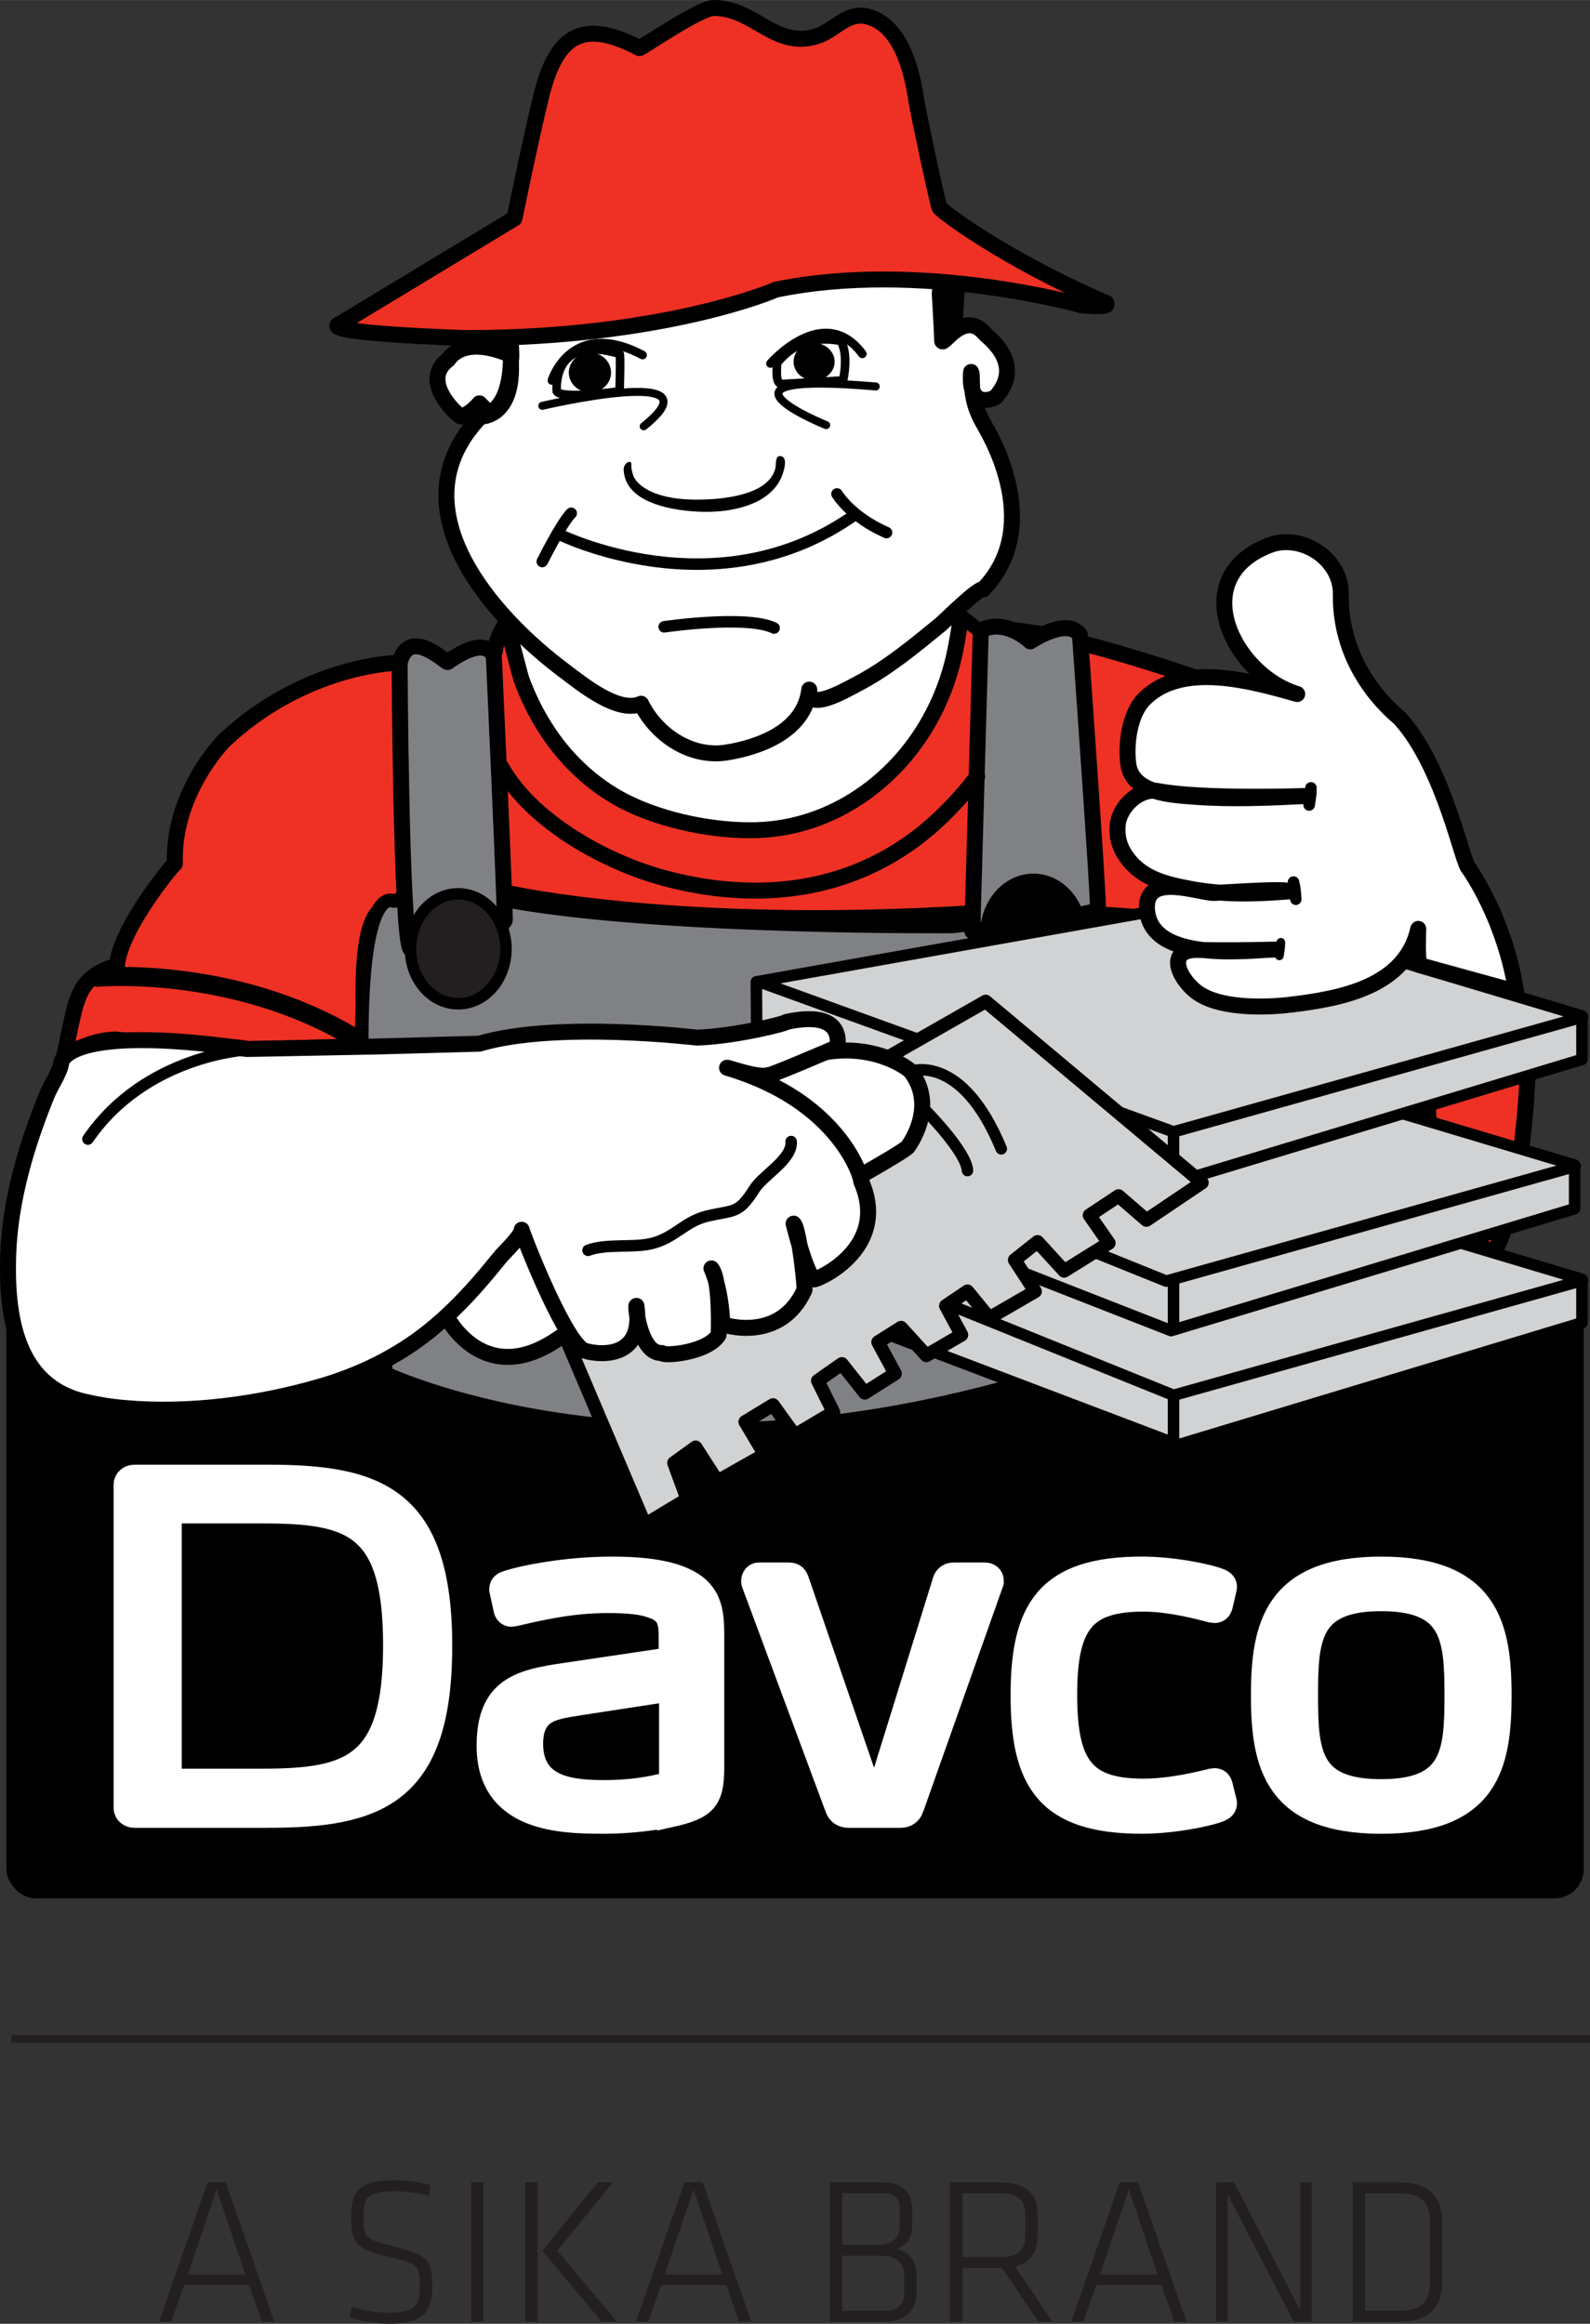 <?xml version="1.0" encoding="UTF-8"?><svg id="a" xmlns="http://www.w3.org/2000/svg" width="213.7mm" height="312.32mm" viewBox="0 0 605.78 885.32"><rect x="0" y="0" width="605.78" height="885.32" fill="#333333" stroke="none"/><rect x="2.44" y="490.59" width="600.95" height="232.64" rx="11.11" ry="11.11"/><g><path d="M194.16,239.71s4.12,71.38,91.11,77.82c0,0,77.36-7.37,80.12-83.79l-171.23,5.96Z" fill="#fff"/><path d="M581.97,409.58s-1.39,46.26-12.41,66.97c.71,1.39-22.8-8.29-22.8-8.29l-5.97-100.57,41.19,41.89Z" fill="#ee3124" stroke="#000" stroke-linecap="round" stroke-linejoin="round" stroke-width="6.08"/><path d="M373.67,240.19s-8.26-6.45-8.28-6.45c1.27,.97-.9,10.96-1.11,12.3-1.6,8.98-4.57,17.72-8.77,25.81-13.07,25.33-38.22,43.52-67.14,44.41-15.96,.49-35.68-3.48-50.03-10.72-12.62-6.37-23.37-16.65-30.79-28.59-3.51-5.5-6.34-11.41-8.66-17.48-.71-1.87-5.75-21.61-5.68-21.61-1.84,0-5.05,9.19-4.6,10.11,0,0-26.24,6.92-38.21,4.62,0,0-34.52,.9-64.92,29.47,0,0-19.81,19.8-18.84,46.95-.49,0-21.16,24.87-22.11,39.11,.45,0-11.98,1.4-15.18,13.39-.46-.93-5.05,21.62-5.05,21.62,0,0,8.03-6.91,20.01-7.12-.48,.46,46.73,2.27,49.73,3.65,.44,.27,45.31-1.12,45.31-1.12,0,0-4.12-44.65,5.53-51.56,0,.92,8.76-5.04,8.76-5.04l41.41-1.41s64.45,14.28,175.4,7.37c0,0,66.78-.92,72.29,3.66,0,.48,14.71-92.52,18.4-91.59,0,.47-65.38-23.92-87.46-19.78Z" fill="#ee3124" stroke="#000" stroke-linecap="round" stroke-linejoin="round" stroke-width="6.08"/><path d="M358.03,111.77s.91,15.2,.91,17.96,8.29-11.96,16.11-2.76c.49,.91,15.65,11.02,4.6,23.91,.48,.48-11.05,6.46-9.66-9.18,.95,1.84-1.39,9.66,5.06,20.25,0,.45,23.96,37.25-.47,62.56-1.69-.83-14.73,12.16-16.15,13.34-9.82,8.04-20.21,16.68-31.5,22.58-5.36,2.83-19.51,11.04-18.61,2.29-1.86,16.08-19.59,22.04-31.32,23.93-13.8,2.29-26.95-6.73-32.76-18.55-8.73,3.93-22.67-7.64-29.01-12.37-27.77-20.73-65.38-62.48-32.12-97.02-.48,0,12.88,.93,11.51-21.65,.43,.92,0-6.89,0-6.89v-2.31s138.55-37.28,163.85-22.56c.47,0-.44,6.45-.44,6.45Z" fill="#fff" stroke="#000" stroke-linecap="round" stroke-linejoin="round" stroke-width="6.08"/><path d="M206.6,154.61s68.59-16.13,38.64,7.8" fill="none" stroke="#000" stroke-linecap="round" stroke-linejoin="round" stroke-width="3.04"/><path d="M314.78,161.96s-51.58-20.73,18.87-14.73" fill="none" stroke="#000" stroke-linecap="round" stroke-linejoin="round" stroke-width="3.04"/><path d="M212.12,149.07s-2.31-22.09,23.93-14.27c.47,0,0,14.27,0,14.27,0,0-22.11,3.2-23.93,0Z" fill="none" stroke="#000" stroke-linecap="round" stroke-linejoin="round" stroke-width="3.29"/><path d="M210.26,144.93s7.38-23.96,34.55-9.68" fill="none" stroke="#000" stroke-linecap="round" stroke-linejoin="round" stroke-width="3.29"/><path d="M321.2,144.93s2.31-9.68-.91-15.2c-.48,.46-14.27-4.13-24.39,8.75,.46,.45-.95,7.37,1.83,7.84l23.48-1.38Z" fill="none" stroke="#000" stroke-linecap="round" stroke-linejoin="round" stroke-width="3.29"/><path d="M293.55,138.48s20.28-23.48,34.99-3.68" fill="none" stroke="#000" stroke-linecap="round" stroke-linejoin="round" stroke-width="3.29"/><path d="M206.6,213.93s7.33-14.72,11.03-18.39" fill="none" stroke="#000" stroke-linecap="round" stroke-linejoin="round" stroke-width="4.38"/><path d="M212.56,203.34s60.32,30.4,113.27-7.34" fill="none" stroke="#000" stroke-linecap="round" stroke-linejoin="round" stroke-width="4.38"/><path d="M318.89,188.17s5.12,8.71,18.87,14.72" fill="none" stroke="#000" stroke-linecap="round" stroke-linejoin="round" stroke-width="4.38"/><path d="M253.05,238.8s31.35-4.61,41.89,.46" fill="none" stroke="#000" stroke-linecap="round" stroke-linejoin="round" stroke-width="4.38"/><path d="M186.31,157.35l-3.68-3.7s-2.74,3.7-6.88,5.07c-.94,0-16.12-13.33-5.07-21.65,0,.46,4.61-10.1,23.95-1.82,0,0,.89,17.96-8.3,22.09Z" fill="#fff" stroke="#000" stroke-linecap="round" stroke-linejoin="round" stroke-width="6.08"/><path d="M196.45,343.77c-21.15-3.66-38.84-1.58-46.48-.48,0,0-25.33-15.63-2.78,180.01,0-.46,93.47,45.56,239.85,4.13,.47,.46,35.43-5.54,37.29-170.8-.45,0-7.82-10.57-61.23-3.67-.67,0-107.7,.94-166.64-9.18Z" fill="#808184" stroke="#000" stroke-linecap="round" stroke-linejoin="round" stroke-width="5.15"/><path d="M152.25,252.6s.48,103.81,4.14,108.88c0-.44,27.16,2.52,35.91-10.81,.46,.46-4.14-100.37-4.14-100.37,0,0-1.86-9.21-17.5,1.84,0,1.36-14.72-14.29-18.42,.45Z" fill="#808184" stroke="#000" stroke-linecap="round" stroke-linejoin="round" stroke-width="6.08"/><path d="M192.76,361.48c0,11.59-8.14,20.93-18.19,20.93s-18.18-9.35-18.18-20.93,8.15-20.95,18.18-20.95,18.19,9.36,18.19,20.95Z" fill="#231f20" stroke="#000" stroke-linecap="round" stroke-linejoin="round" stroke-width="4.38"/><path d="M373.67,240.19l-3.23,114.59s47.43-6.43,47.88-8.25c.47-1.82-6.86-104.52-6.86-104.52,0,0-3.26-7.35-18.91,2.32,.46,.46-9.22-9.21-18.88-4.14Z" fill="#808184" stroke="#000" stroke-linecap="round" stroke-linejoin="round" stroke-width="6.08"/><path d="M411.89,355.98c0,11.54-8.14,20.91-18.18,20.91s-18.18-9.37-18.18-20.91,8.14-20.97,18.18-20.97,18.18,9.36,18.18,20.97Z" stroke="#000" stroke-linecap="round" stroke-linejoin="round" stroke-width="4.38"/><path d="M232.81,141.95c0,4.18-3.62,7.58-8.04,7.58s-8.06-3.41-8.06-7.58,3.58-7.62,8.06-7.62,8.04,3.41,8.04,7.62Z"/><path d="M317.99,137.78c0,3.95-3.53,7.15-7.87,7.15s-7.77-3.2-7.77-7.15,3.47-7.13,7.77-7.13,7.87,3.2,7.87,7.13Z"/><polygon points="602.72 487.38 602.72 503.94 448.96 550.42 288.87 489.67 289.68 468.51 458.14 444.09 602.72 487.38" fill="#d0d2d3" stroke="#000" stroke-linecap="round" stroke-linejoin="round" stroke-width="4.38"/><polygon points="599.92 443.85 599.92 460.47 446.17 506.94 285.52 444.09 286.92 425 455.39 400.61 599.92 443.85" fill="#d0d2d3" stroke="#000" stroke-linecap="round" stroke-linejoin="round" stroke-width="4.38"/><polyline points="289.21 425.46 444.33 488.08 600.17 444.33" fill="none" stroke="#000" stroke-linecap="round" stroke-linejoin="round" stroke-width="4.38"/><polyline points="291.97 468.94 447.11 531.58 602.93 487.81" fill="none" stroke="#000" stroke-linecap="round" stroke-linejoin="round" stroke-width="4.38"/><polygon points="602.72 387.04 602.72 403.6 448.96 450.09 288.3 395.78 288.17 374.05 458.14 343.77 602.72 387.04" fill="#d0d2d3" stroke="#000" stroke-linecap="round" stroke-linejoin="round" stroke-width="4.38"/><polyline points="290.45 374.48 447.11 431.21 602.93 387.49" fill="none" stroke="#000" stroke-linecap="round" stroke-linejoin="round" stroke-width="4.38"/><line x1="447.11" y1="431.21" x2="447.11" y2="450.09" fill="#fff" stroke="#000" stroke-linecap="round" stroke-linejoin="round" stroke-width="4.38"/><line x1="447.11" y1="488.33" x2="447.11" y2="504.87" fill="#fff" stroke="#000" stroke-linecap="round" stroke-linejoin="round" stroke-width="4.38"/><line x1="447.11" y1="532.49" x2="447.11" y2="549.31" fill="#fff" stroke="#000" stroke-linecap="round" stroke-linejoin="round" stroke-width="4.38"/><polygon points="245.73 580.8 261.81 571.14 256.77 557.34 265.03 551.37 273.34 564.28 291.31 554.13 283.92 541.69 294.51 535.26 302.81 546.77 317.53 538.03 311.56 526.03 320.74 519.6 329.49 530.64 341.02 523.3 334.53 511.32 343.3 505.78 352.94 516.38 366.32 508.55 360.35 497.5 368.6 491.94 376.91 502.1 394.38 491.99 386.58 480.02 395.3 473.1 405.43 484.19 422.47 473.58 415.09 462.99 426.15 455.64 436.78 464.81 457.94 450.56 375.54 381.52 202.9 480.02 245.73 580.8" fill="#d0d2d3" stroke="#000" stroke-linecap="round" stroke-linejoin="round" stroke-width="5.15"/><path d="M129.7,123.28l66.29-40.07c3.18-15.24,6.36-30.54,9.99-45.68,5.52-23.12,14.98-31.14,37.61-19.22,.45,.24,22.81-15.18,28.2-15.27,15.77-.24,24.07,16.73,40.67,10.27,5.61-2.2,10.5-8.69,17.59-7.13,13.22,2.93,17.5,21.07,19.1,32.34,.54,3.48,8.42,41.01,8.87,40.57-.46,.44,23.95,19.34,63.54,36.37-.93,0,3.66,1.82-9.21,.91,0,0-61.71-17.49-116.92-5.98,.45,0-42.39,18.41-117.86,18.41,0,0-57.99-1.83-47.88-5.52Z" fill="#ee3124" stroke="#000" stroke-linecap="round" stroke-linejoin="round" stroke-width="6.08"/><path d="M577.6,377.83s-2.73-23.95-17.95-46.98c-2.28-.92-9.19-38.19-26.21-57.07,.45,0-23.02-16.57-22.6-47.44,.23-13.43-15.04-23.32-27.26-18.62-32.03,12.45-13.69,49.3,10.64,56.68-17.05-4.78-43.94-12.65-58.36,2.01-5.59,5.72-6.97,17.1-5.98,24.68,1.47,11.09,16.11,11.75,24.75,12.42,14.38,1.13,28.97,.44,43.36-.27,0,0-39.61,1.4-56.63-1.84-7.31-1.38-14.71,5.93-15.49,12.56-.43,3.84,.28,7.58,2.25,10.88,5.7,9.53,15.26,11.89,25.57,13.8,12.46,2.36,24.76,1.98,37.39,.96-.21-1.37-26.57,.59-28.54,.59-6.33-.06-25.99-7.94-25.57,5.87,.96,21.37,40.16,15.75,48.73,15.7-8.16,.25-21.24,.36-29.36,.16-11.78-.28-7.77,9.99-1.05,15.53,8.29,6.91,26.27,6.55,36.47,5.3,18.98-2.27,43.67-6.77,48.59-28.87,0,1.38-.48,10.59,.46,13.8l36.81,10.14Z" fill="#fff" stroke="#000" stroke-linecap="round" stroke-linejoin="round" stroke-width="6.08"/><path d="M196.45,465.28s-28.08,2.31-26.24,36.36c.46,.93,14.73,28.09,43.25,7.81,.94,.49,131.68-69.5,132.6-72.74-.48,.47,11.51-14.71,.91-28.54,.47,0-17.48-15.17-45.14-3.62,.97-.49-105.39,60.73-105.39,60.73Z" fill="#fff" stroke="#000" stroke-linecap="round" stroke-linejoin="round" stroke-width="6.08"/><path d="M141.2,398.76s40.96-1.14,41.43-1.14c29.49-8.76,82.4-2.32,82.89-2.32,14.75-.45,34.51-5.52,34.07-5.97,23.43-5.07,19.3,9.66,19.3,9.66,0,0-26.66,11.51-26.23,10.59-3.67,1.38-16.09-3.24-15.66-2.77,43.75,12.88,51.55,42.81,51.11,43.27,11.52,26.25-18.41,38.24-17.98,37.29-3.17-2.3-7.77-21.19-7.77-21.19,2.28,2.32,4.59,26.26,4.11,25.31-9.19,20.26-30.84,13.36-31.27,12.91-.49-11.96-3.24-19.34-4.15-21.17,3.66,4.57,2.73,25.72,2.73,25.31-4.14,6.92-21.16,8.28-21.63,6.92-8.28,.42-10.15-17.97-9.68-17.97,3.69,23.93-20.7,17.48-20.7,16.57-7.85-5.52-23.02-44.65-23.02-45.56,0,2.43-6.79,8.66-8.37,10.69-2.79,3.42-5.6,6.87-8.57,10.22-5.61,6.36-11.63,12.38-18.28,17.72-12.25,9.83-26.38,16.68-41.41,21.06-23.75,6.92-50.49,10.46-75.18,8.18-5.02-.43-10-1.27-14.88-2.41-26.03-6.14-29.64-32.56-28.95-55.57,.68-21.07,6.89-41.89,14.78-61.31,1.41-3.52,5.02-8.58,5.48-12.35,0-.11,1.76-14.95,70.66-5.09l47.16-.91Z" fill="#fff" stroke="#000" stroke-linecap="round" stroke-linejoin="round" stroke-width="6.08"/><path d="M346.97,408.17s19.34-7.34,34.51,29.5" fill="none" stroke="#000" stroke-linecap="round" stroke-linejoin="round" stroke-width="4.38"/><path d="M352.07,422.48s16.08,16.09,16.53,23.47" fill="none" stroke="#000" stroke-linecap="round" stroke-linejoin="round" stroke-width="4.38"/><path d="M190.92,292.2c11.75,20.93,39.75,36.25,61.89,42.25,33.04,8.97,67.41,6.29,95.59-14.59,8.85-6.56,17.24-15.22,23.89-23.97" fill="none" stroke="#000" stroke-linecap="round" stroke-linejoin="round" stroke-width="6.08"/><path d="M37.21,372.29s51.53-4.6,97.55,23" fill="none" stroke="#000" stroke-linecap="round" stroke-linejoin="round" stroke-width="7.28"/><path d="M301.42,434.9c.51,6.85-10.56,12.63-14.05,18.17-6.11,9.69-7.69,7.76-18.22,10.31-8.35,2.08-12.15,8.28-20.94,10.39-7.14,1.72-17.12-.06-24.17,2.57" fill="none" stroke="#000" stroke-linecap="round" stroke-linejoin="round" stroke-width="4.38"/><polygon points="367.68 108.21 366.78 123.21 358.94 129.73 358.03 110.24 367.68 108.21"/><path d="M499.46,300.14c0,3.1-.34,4.14-.68,6.55" fill="none" stroke="#000" stroke-linecap="round" stroke-linejoin="round" stroke-width="4.38"/><path d="M492.82,336.03c.73,3.04,.64,4.13,.87,6.56" fill="none" stroke="#000" stroke-linecap="round" stroke-linejoin="round" stroke-width="4.38"/><path d="M487.99,358.99c0,2.45-.28,3.27-.56,5.18" fill="none" stroke="#000" stroke-linecap="round" stroke-linejoin="round" stroke-width="3.29"/><path d="M94.26,399.93s-38.69,1.83-60.76,34.04" fill="#fff" stroke="#000" stroke-linecap="round" stroke-linejoin="round" stroke-width="4.38"/><path d="M241.31,181.23c-.38-1-.92-3.04-.77-4.31,.2-2-3.1-.71-2.92,2.19,.56,11.16,14.84,14.39,23.1,15.37,9.26,1.1,19.48,.68,27.99-3.55,3.94-1.98,7.65-5.41,9.22-9.63,.47-1.22,2.78-7.64-.88-7.54-1.78,.06-1.3,3.29-1.66,4.72-2.78,11.12-23.42,12.13-32.45,11.82-6.04-.21-13.48-1.36-18.45-5.16-1.45-1.11-2.59-2.38-3.2-3.91Z"/></g><g><path d="M102.14,691.52H51.19c-1.73,0-3.08-1.2-3.08-2.77v-123.1c0-1.57,1.35-2.8,3.08-2.8h50.95c41.38,0,65.32,8.18,65.32,64.26s-23.94,64.41-65.32,64.41Zm-2.3-115.96h-35.44v103.1h35.44c34.29,0,50.95-5.41,50.95-51.9s-16.66-51.2-50.95-51.2Z" fill="#fff" stroke="#fff" stroke-width="9.67"/><path d="M255.19,691.36c-5.55,1.03-14.75,2.43-24.9,2.43-16.48,0-43.87-.5-43.87-28.73,0-23.32,14.17-24.55,33.15-27.34l36.21-5.38v-8.21c0-5.57-.18-10.08-6.92-12.35-3.62-1.41-8.98-2.08-17.41-2.08-14.76,0-27.6,3.28-35.44,5.04-.39,0-.79,.18-1.14,.18-.76,0-1.54-.37-1.92-1.41l-1.72-7.82v-.36c0-1.39,1.32-1.89,1.92-2.08,6.11-2.09,22.57-5.38,40.03-5.38,13.59,0,22.43,1.72,27.96,4.52,9.76,4.71,9.96,12.88,9.96,21.07v49.98c0,12.2-2.67,14.97-15.91,17.93Zm.75-48.07l-35.24,5.4c-9.17,1.59-18.6,1.94-18.6,15.69,0,17.41,15.75,18.63,28.37,18.63,8.43,0,17.44-1.04,25.47-3.5v-36.22Z" fill="#fff" stroke="#fff" stroke-width="9.67"/><path d="M347.14,688.75c-.59,1.74-2.13,2.77-3.86,2.77h-20.1c-1.93,0-3.44-1.03-4.02-2.77l-31.78-85.5c-.18-.35-.18-.7-.18-.87,0-1.22,.74-2.27,1.9-2.27h11.49c1.9,0,2.48,1.05,2.88,2.27l27.16,79.04h4.98l24.52-79.04c.41-1.22,1.36-2.27,3.25-2.27h11.9c1.34,0,2.31,.86,2.31,2.09v.51l-30.46,86.04Z" fill="#fff" stroke="#fff" stroke-width="9.67"/><path d="M466.46,687.01c0,1.58-1.35,1.91-1.9,2.27-4.8,1.91-18.21,4.51-29.5,4.51-35.82,0-45.2-15.32-45.2-47.89s9.38-48.04,45.2-48.04c11.29,0,24.7,2.6,29.5,4.52,.55,.32,1.9,.68,1.9,2.25,0,.34-.18,.7-.18,.87l-1.37,5.92c-.35,1.39-.92,2.09-2.28,2.09-.16,0-.56-.19-1.14-.19-4.01-1.04-15.53-4.16-25.68-4.16-22.98,0-30.25,8.88-30.25,36.57s7.27,36.74,30.25,36.74c10.15,0,21.67-2.79,25.68-3.82,.57,0,.98-.19,1.14-.19,1.36,0,1.93,.68,2.28,2.09l1.37,5.57c0,.35,.18,.54,.18,.88Z" fill="#fff" stroke="#fff" stroke-width="9.67"/><path d="M526.24,693.8c-40.04,0-44.81-21.76-44.81-47.89s4.77-48.04,44.81-48.04,44.83,21.74,44.83,48.04-4.6,47.89-44.83,47.89Zm0-84.81c-27.79,0-28.91,14.81-28.91,36.91s1.13,36.76,28.91,36.76,28.93-14.81,28.93-36.76-1.16-36.91-28.93-36.91Z" fill="#fff" stroke="#fff" stroke-width="9.67"/></g><g><path d="M94.89,870.57h-24.73l-4.95,13.96h-4.63l18.5-53.12h6.94l18.5,53.12h-4.63l-5.02-13.96Zm-23.3-4.08h21.86l-10.93-32.38-10.93,32.38Z" fill="#231f20"/><path d="M148.24,885.32c-4.63,0-10.45-.79-15-2.54l.88-3.83c4.79,1.43,9.64,2.15,14.27,2.15,9.1,0,11.57-2.72,11.57-9.5,0-8.21-.08-9.08-11.89-11.8-12.84-2.95-14.27-5.26-14.27-15.95,0-8.69,3.19-13.25,16.51-13.25,4.63,0,10.13,.81,13.72,1.84l-.56,3.99c-3.91-.88-8.85-1.59-13-1.59-10.53,0-11.97,2.54-11.97,9.17,0,8.62,.24,9.01,11.41,11.8,13.95,3.51,14.76,5.51,14.76,15.56,0,8.69-2.95,13.96-16.44,13.96Z" fill="#231f20"/><path d="M184.15,884.53h-4.71v-53.12h4.71v53.12Z" fill="#231f20"/><path d="M204.81,884.53h-4.71v-53.12h4.71v53.12Zm7.5-27.05l22.81,27.05h-5.91l-22.58-27.05,21.15-26.07h5.82l-21.29,26.07Z" fill="#231f20"/><path d="M276.61,870.57h-24.73l-4.95,13.96h-4.63l18.5-53.12h6.94l18.5,53.12h-4.63l-5.02-13.96Zm-23.3-4.08h21.86l-10.93-32.38-10.93,32.38Z" fill="#231f20"/><path d="M316.15,884.53v-53.12h19.96c7.17,0,11.41,3.43,11.41,10.44v6.38c0,4.24-1.77,7.03-6.08,8.62,4.17,.56,7.74,3.99,7.74,9.89v6.94c0,7.33-5.33,10.85-12.19,10.85h-20.85Zm26.67-43.32c0-3.67-2.08-5.67-6.64-5.67h-15.3v19.71h13.71c5.83,0,8.23-3.04,8.23-7.26v-6.78Zm1.66,25.69c0-4.47-2.65-7.49-8.76-7.49h-14.84v20.97h16.18c5.02,0,7.42-2.47,7.42-6.69v-6.78Z" fill="#231f20"/><path d="M381.82,864.11h-15.16v20.42h-4.73v-53.12h18.83c10.7,0,14.59,4.86,14.59,12.28v8.14c0,5.81-2.37,10.12-8.58,11.64l14.2,21.06h-5.37l-13.78-20.42Zm-.96-28.48h-14.2v24.26h14.2c6.68,0,9.79-2.24,9.79-8.06v-8.14c0-5.83-3.11-8.05-9.79-8.05Z" fill="#231f20"/><path d="M442.45,870.57h-24.73l-4.95,13.96h-4.63l18.51-53.12h6.92l18.51,53.12h-4.63l-5.02-13.96Zm-23.32-4.08h21.87l-10.92-32.38-10.95,32.38Z" fill="#231f20"/><path d="M467.71,836.02v48.51h-4.45v-53.12h6.85l25.23,48.58v-48.58h4.45v53.12h-6.86l-25.22-48.51Z" fill="#231f20"/><path d="M532.89,831.41c12.93,0,16.61,6.7,16.61,15.7v21.69c0,9.03-3.67,15.72-16.61,15.72h-17.56v-53.12h17.56Zm-12.82,48.9h12.9c8.94,0,11.84-3.68,11.84-11.25v-22.17c0-7.58-2.9-11.25-11.84-11.25h-12.9v44.68Z" fill="#231f20"/></g><line x1="4.31" y1="776.82" x2="605.78" y2="776.82" fill="none" stroke="#231f20" stroke-miterlimit="10" stroke-width="3"/></svg>